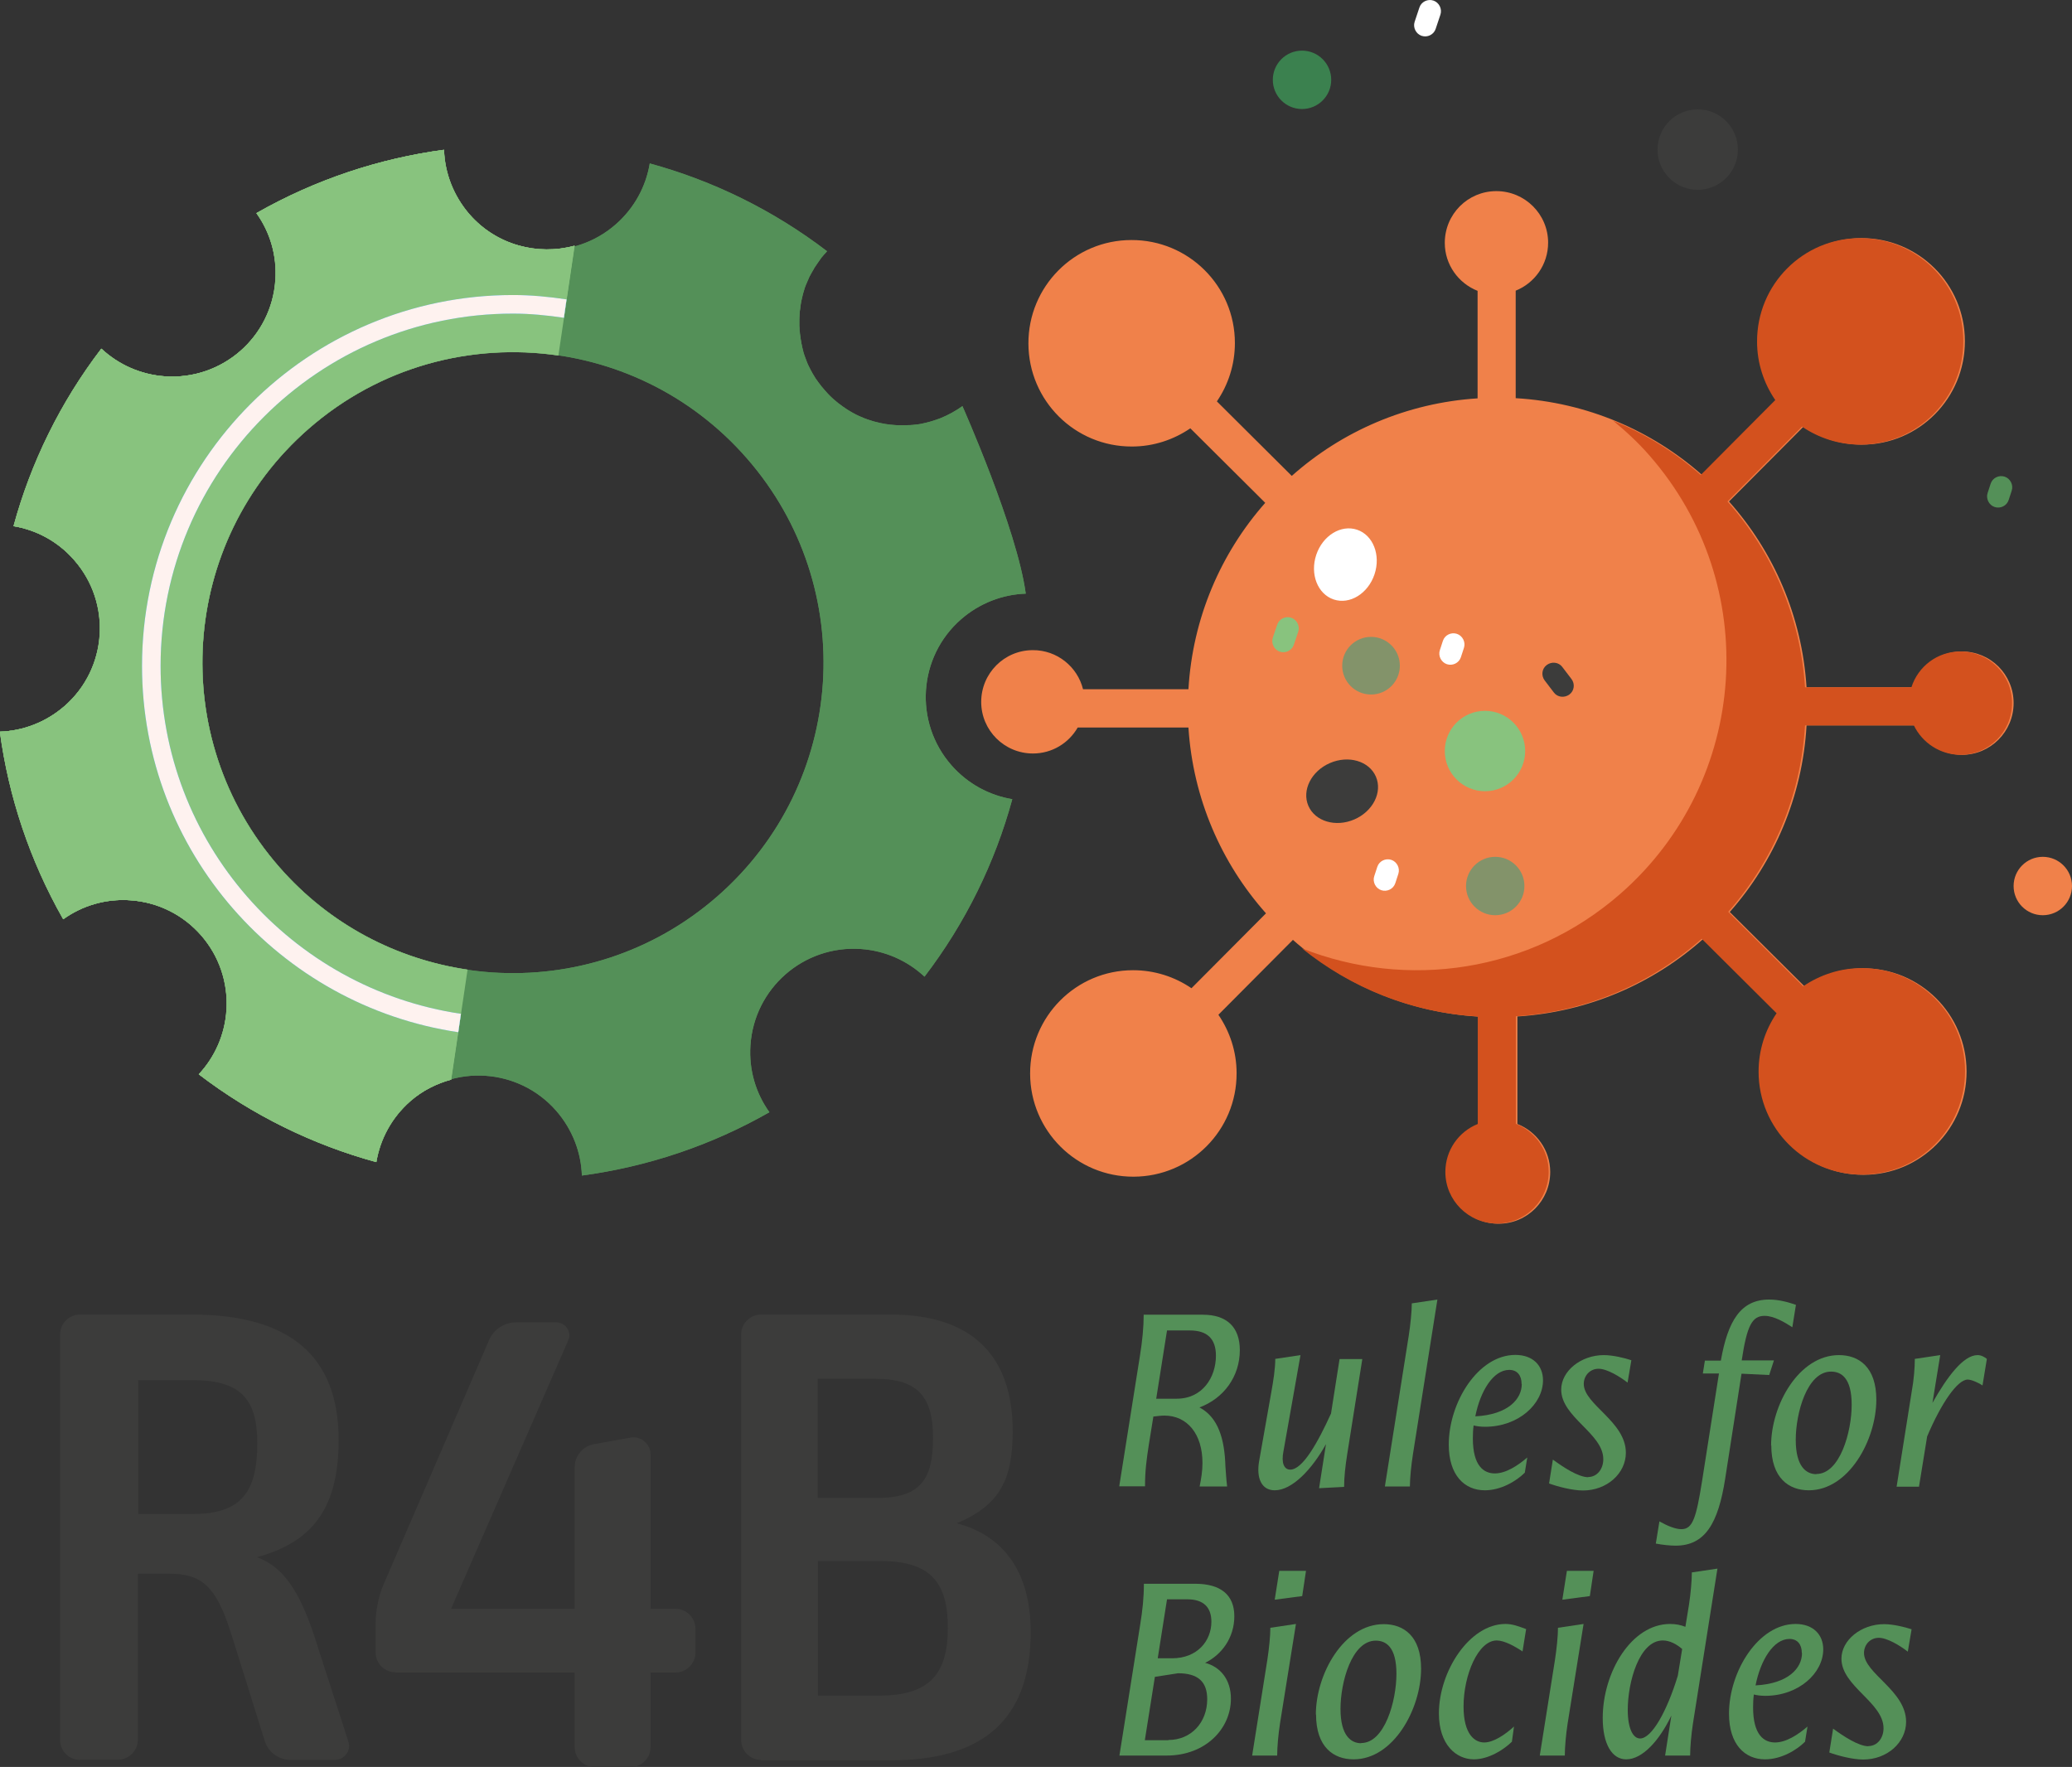 <?xml version="1.0" encoding="UTF-8"?> <svg xmlns="http://www.w3.org/2000/svg" id="Laag_2" data-name="Laag 2" viewBox="0 0 109.28 93.19"><rect x="0" y="0" width="109.28" height="93.19" fill="#333333" stroke="none"/><defs><style> .cls-1 { fill: none; } .cls-2 { fill: #3c3c3b; } .cls-3 { fill: #d6d7ea; } .cls-4 { fill: #83936a; } .cls-5 { fill: #2ca8e1; } .cls-6 { fill: #fef2ef; } .cls-7 { fill: #f0814a; } .cls-8 { fill: #71cbf4; } .cls-9 { fill: #fff; } .cls-10 { fill: #549058; } .cls-11 { fill: #d3511e; } .cls-12 { fill: #3b814f; } .cls-13 { fill: #88c37e; } </style></defs><g id="Laag_1-2" data-name="Laag 1"><g><path class="cls-2" d="M4.22,92.82c-.58,0-1.05-.47-1.05-1.05v-21.39c0-.58.48-1.05,1.05-1.05h5.87c5.26,0,7.77,2.24,7.77,6.62,0,3.73-1.49,5.4-4.31,6.18,1.36.48,2.24,1.77,3.02,4.14l1.8,5.57c.17.48-.2.98-.71.98h-2.34c-.61,0-1.19-.41-1.36-1.02l-1.77-5.64c-.81-2.61-1.63-3.16-3.29-3.16h-1.63v8.76c0,.58-.48,1.05-1.05,1.05h-2ZM7.28,79.85h2.89c2.58,0,3.4-1.19,3.4-3.73,0-2.38-.92-3.33-3.43-3.33h-2.85v7.06Z"></path><path class="cls-2" d="M20.86,88.2c-.58,0-1.05-.47-1.05-1.05v-1.56c0-.61.17-1.46.41-2l5.57-12.9c.24-.58.81-.95,1.46-.95h2.07c.51,0,.85.51.65.95l-6.18,14.16h6.52v-7.47c0-.61.44-1.12,1.05-1.22l1.9-.34c.54-.1,1.05.34,1.05.88v8.15h1.32c.58,0,1.05.48,1.05,1.05v1.26c0,.58-.48,1.05-1.05,1.05h-1.32v3.94c0,.58-.48,1.05-1.05,1.05h-1.9c-.58,0-1.05-.48-1.05-1.05v-3.94h-9.44Z"></path><path class="cls-2" d="M40.14,92.82c-.58,0-1.05-.47-1.05-1.05v-21.39c0-.58.48-1.05,1.05-1.05h6.82c4.35,0,6.45,2.21,6.45,6.15,0,2.51-.65,3.9-2.95,4.86,2.24.58,3.9,2.31,3.9,5.74,0,4.75-2.68,6.76-7.37,6.76h-6.86ZM43.13,79h3.19c2.27,0,2.89-1.05,2.89-3.16s-.75-3.12-3.02-3.12h-3.06v6.28ZM43.13,89.43h3.23c2.61,0,3.63-1.09,3.63-3.57,0-2.34-.85-3.53-3.56-3.53h-3.29v7.1Z"></path></g><g><path class="cls-10" d="M60.33,69.34h3.11c1.25,0,1.95.64,1.95,1.87,0,1.38-.84,2.54-2.13,3.02,1,.52,1.33,1.69,1.37,3.11.03.36.04.64.09,1.06h-1.45c.08-.4.15-.8.15-1.24,0-1.54-.81-2.5-2.01-2.5-.19,0-.38.03-.58.05l-.24,1.49c-.12.78-.2,1.37-.2,2.19h-1.36l1.09-6.87c.13-.8.2-1.54.2-2.19ZM62.06,73.77c1.37,0,2.07-1.14,2.07-2.27,0-.9-.47-1.33-1.37-1.33h-1.21l-.57,3.6h1.08Z"></path><path class="cls-10" d="M69.93,76.17c-.73,1.32-1.78,2.43-2.7,2.43-.7,0-.98-.65-.82-1.55l.65-3.68c.09-.5.2-1.18.2-1.7l1.33-.2-.9,5.08c-.12.6.03.96.36.96.65,0,1.44-1.4,2.15-2.96l.45-2.87h1.2l-.8,5.04c-.09.58-.16,1.17-.16,1.7l-1.32.07.36-2.3Z"></path><path class="cls-10" d="M74.47,68.74l1.34-.2-1.29,8.16c-.09.58-.16,1.26-.16,1.7h-1.32l1.26-7.96c.09-.58.16-1.28.16-1.7Z"></path><path class="cls-10" d="M78.31,78.6c-1.06,0-1.9-.78-1.9-2.41,0-2.23,1.55-4.73,3.51-4.73.94,0,1.46.57,1.46,1.34,0,1.24-1.28,2.45-3.06,2.45-.24,0-.44-.03-.6-.07-.03.23-.04.45-.04.68,0,1.46.58,1.85,1.16,1.85s1.21-.41,1.71-.84l-.13.8c-.45.45-1.26.93-2.11.93ZM80.25,72.99c0-.45-.23-.74-.65-.74-.85,0-1.53,1.13-1.79,2.45,1.75-.09,2.45-.93,2.45-1.7Z"></path><path class="cls-10" d="M83.76,77.9c.48,0,.8-.43.8-.94,0-1.36-2.22-2.21-2.22-3.67,0-.98,1.04-1.82,2.25-1.82.49,0,1.12.16,1.45.27l-.2,1.18c-.4-.31-1.08-.73-1.53-.73s-.78.36-.78.8c0,1.09,2.22,1.98,2.22,3.63,0,1.09-1,1.99-2.26,1.99-.56,0-1.32-.2-1.79-.37l.2-1.26c.53.39,1.34.93,1.87.93Z"></path><path class="cls-10" d="M89.91,71.76h.85c.37-2.1,1.05-3.22,2.55-3.22.53,0,1.04.15,1.41.28l-.19,1.18c-.39-.25-.96-.6-1.46-.6-.66,0-.93.5-1.21,2.35h1.7l-.25.77-1.46-.07-.86,5.53c-.37,2.37-1.06,3.54-2.62,3.54-.27,0-.68-.04-1.04-.11l.19-1.17c.43.24.84.41,1.16.41.6,0,.78-.6,1.09-2.54l.89-5.67h-.85l.11-.69Z"></path><path class="cls-10" d="M93.41,76.24c0-2.13,1.46-4.77,3.58-4.77,1.04,0,1.97.62,1.97,2.35,0,2.11-1.45,4.78-3.56,4.78-1.05,0-1.98-.64-1.98-2.37ZM95.8,77.74c1.24,0,1.86-2.22,1.86-3.65s-.56-1.75-1.09-1.75c-1.26,0-1.86,2.18-1.86,3.6s.56,1.81,1.09,1.81Z"></path><path class="cls-10" d="M100.99,71.67l1.34-.2-.41,2.52c.78-1.38,1.63-2.52,2.38-2.52.2,0,.38.11.49.2l-.23,1.4c-.15-.11-.57-.31-.78-.31-.54,0-1.4,1.25-2.14,3l-.43,2.65h-1.18l.8-5.04c.11-.6.16-1.24.16-1.7Z"></path><path class="cls-10" d="M60.33,83.53h2.71c1.33,0,2.06.58,2.06,1.71s-.66,2.03-1.54,2.46c.8.21,1.36.88,1.36,1.89,0,1.59-1.34,3-3.39,3h-2.49l1.09-6.87c.13-.8.2-1.45.2-2.19ZM61.62,91.77c1.2,0,2.05-.92,2.05-2.15,0-.93-.49-1.37-1.54-1.37l-1.22.19-.53,3.34h1.25ZM61.82,87.46c1.33,0,2.07-.92,2.07-1.93,0-.77-.43-1.18-1.26-1.18h-1.08l-.49,3.11h.76Z"></path><path class="cls-10" d="M67.01,85.85l1.34-.2-.84,5.24c-.09.58-.15,1.26-.15,1.7h-1.32l.8-5.04c.09-.58.16-1.26.16-1.7ZM67.47,82.85h1.41l-.2,1.33-1.45.19.24-1.52Z"></path><path class="cls-10" d="M69.4,90.43c0-2.13,1.46-4.77,3.58-4.77,1.04,0,1.97.62,1.97,2.35,0,2.11-1.45,4.78-3.56,4.78-1.05,0-1.98-.64-1.98-2.37ZM71.79,91.93c1.24,0,1.86-2.22,1.86-3.65s-.56-1.75-1.09-1.75c-1.26,0-1.86,2.18-1.86,3.6s.56,1.81,1.09,1.81Z"></path><path class="cls-10" d="M77.74,92.79c-.94,0-1.85-.77-1.85-2.42,0-2.22,1.61-4.72,3.51-4.72.36,0,.66.11,1.09.27l-.19,1.18c-.4-.27-.96-.58-1.36-.58-.98,0-1.75,1.82-1.75,3.48,0,1.49.6,1.9,1.09,1.9s1.1-.41,1.57-.84l-.11.8c-.45.44-1.24.93-2.01.93Z"></path><path class="cls-10" d="M82.18,85.85l1.34-.2-.84,5.24c-.09.58-.15,1.26-.15,1.7h-1.32l.8-5.04c.09-.58.16-1.26.16-1.7ZM82.64,82.85h1.41l-.2,1.33-1.45.19.24-1.52Z"></path><path class="cls-10" d="M89.24,82.93l1.34-.2-1.29,8.16c-.09.58-.15,1.26-.15,1.7h-1.32l.33-2.11c-.61,1.28-1.51,2.31-2.38,2.31-.76,0-1.24-.82-1.24-2.18,0-2.41,1.51-4.96,3.55-4.96.29,0,.56.05.81.15l.19-1.17c.09-.58.15-1.28.15-1.7ZM86.5,91.69c.61,0,1.41-1.41,1.99-3.31l.23-1.41c-.29-.25-.65-.45-1.02-.45-1.25,0-1.85,2.21-1.85,3.66,0,1.01.29,1.51.65,1.51Z"></path><path class="cls-10" d="M93.09,92.79c-1.06,0-1.9-.78-1.9-2.41,0-2.23,1.55-4.73,3.51-4.73.94,0,1.46.57,1.46,1.34,0,1.24-1.28,2.45-3.06,2.45-.24,0-.44-.03-.6-.07-.03.23-.04.45-.04.68,0,1.46.58,1.85,1.16,1.85s1.21-.41,1.71-.84l-.13.8c-.45.45-1.26.93-2.11.93ZM95.03,87.18c0-.45-.23-.74-.65-.74-.85,0-1.53,1.13-1.79,2.45,1.75-.09,2.45-.93,2.45-1.7Z"></path><path class="cls-10" d="M98.54,92.09c.48,0,.8-.43.8-.94,0-1.36-2.22-2.21-2.22-3.67,0-.98,1.04-1.82,2.25-1.82.49,0,1.12.16,1.45.27l-.2,1.18c-.4-.31-1.08-.73-1.53-.73s-.78.36-.78.8c0,1.09,2.22,1.98,2.22,3.63,0,1.09-1,1.99-2.26,1.99-.56,0-1.32-.2-1.79-.37l.2-1.26c.53.39,1.34.93,1.87.93Z"></path></g><path class="cls-8" d="M63.93,37.65l-.04.53c-.02.32-.3.57-.63.55s-.57-.3-.55-.63l.04-.53c.02-.32.3-.57.63-.55s.57.3.55.63Z"></path><path class="cls-7" d="M95.28,38.26h5.74c.44.91,1.38,1.55,2.46,1.55,1.5,0,2.72-1.22,2.72-2.73s-1.22-2.72-2.73-2.72c-1.21,0-2.23.79-2.58,1.89h-5.61c-.24-3.75-1.74-7.16-4.09-9.8l3.93-3.95c.88.6,1.94.95,3.08.95,3.01,0,5.44-2.45,5.43-5.46,0-3.01-2.45-5.44-5.46-5.43s-5.44,2.45-5.43,5.46c0,1.14.36,2.2.96,3.08l-3.93,3.95c-2.65-2.34-6.07-3.83-9.83-4.05v-5.67c1-.4,1.71-1.38,1.71-2.53,0-1.5-1.22-2.72-2.73-2.72s-2.72,1.22-2.72,2.73c0,1.15.72,2.13,1.73,2.53v5.67c-3.75.24-7.16,1.74-9.8,4.09l-3.95-3.93c.6-.88.95-1.94.95-3.08,0-3.01-2.45-5.44-5.46-5.43-3.01,0-5.44,2.45-5.43,5.46s2.45,5.44,5.46,5.43c1.14,0,2.2-.36,3.08-.96l3.95,3.93c-2.34,2.65-3.83,6.07-4.05,9.83h-5.56c-.29-1.18-1.37-2.07-2.65-2.06-1.5,0-2.72,1.22-2.72,2.73,0,1.5,1.22,2.72,2.73,2.72,1.01,0,1.89-.55,2.36-1.37h5.84c.24,3.75,1.74,7.16,4.09,9.8l-3.93,3.95c-.88-.6-1.94-.95-3.08-.95-3.01,0-5.44,2.45-5.43,5.46s2.45,5.44,5.46,5.43,5.44-2.45,5.43-5.46c0-1.14-.36-2.2-.96-3.08l3.93-3.95c2.65,2.34,6.07,3.83,9.83,4.05v5.67c-1,.4-1.71,1.38-1.71,2.53,0,1.5,1.22,2.72,2.73,2.72s2.72-1.22,2.72-2.73c0-1.15-.72-2.13-1.73-2.53v-5.67c3.75-.24,7.16-1.74,9.8-4.09l3.95,3.93c-.6.88-.95,1.94-.95,3.08,0,3.01,2.45,5.44,5.46,5.43,3.01,0,5.44-2.45,5.43-5.46s-2.45-5.44-5.46-5.43c-1.14,0-2.2.36-3.08.96l-3.95-3.93c2.34-2.65,3.83-6.07,4.05-9.83Z"></path><path class="cls-9" d="M77.21,34.17l-.16.49c-.1.31-.44.47-.74.37s-.47-.44-.37-.74l.16-.49c.1-.31.44-.47.74-.37s.47.44.37.74Z"></path><path class="cls-13" d="M68.47,33.32l-.23.68c-.1.31-.44.47-.74.37s-.47-.44-.37-.74l.23-.68c.1-.31.44-.47.74-.37s.47.44.37.74Z"></path><circle class="cls-4" cx="72.31" cy="35.11" r="1.52"></circle><ellipse class="cls-9" cx="70.96" cy="29.78" rx="1.94" ry="1.62" transform="translate(20.21 87.63) rotate(-71.51)"></ellipse><circle class="cls-13" cx="78.32" cy="39.61" r="2.12"></circle><circle class="cls-4" cx="78.86" cy="46.73" r="1.54"></circle><path class="cls-9" d="M73.75,46.09l-.16.49c-.1.31-.44.47-.74.37s-.47-.44-.37-.74l.16-.49c.1-.31.44-.47.74-.37s.47.44.37.74Z"></path><path class="cls-2" d="M82.4,35.18l.48.63c.2.26.15.63-.11.82s-.63.15-.82-.11l-.48-.63c-.2-.26-.15-.63.11-.82s.63-.15.82.11h0Z"></path><path class="cls-11" d="M98.1,12.56c-3.01,0-5.44,2.45-5.43,5.46,0,1.14.36,2.2.96,3.08l-3.93,3.95c-1.36-1.2-2.92-2.17-4.62-2.86.68.56,1.33,1.16,1.92,1.84,5.96,6.81,5.27,17.15-1.54,23.11-4.77,4.17-11.27,5.06-16.79,2.88,2.57,2.07,5.76,3.39,9.27,3.59v5.67c-1,.4-1.71,1.38-1.71,2.53,0,1.5,1.22,2.72,2.73,2.72,1.5,0,2.72-1.22,2.72-2.73,0-1.15-.72-2.13-1.73-2.53v-5.67c3.75-.24,7.16-1.74,9.8-4.09l3.95,3.93c-.6.88-.95,1.94-.95,3.08,0,3.01,2.45,5.44,5.46,5.43,3.01,0,5.44-2.45,5.43-5.46,0-3.01-2.45-5.44-5.46-5.43-1.14,0-2.2.36-3.08.96l-3.95-3.93c2.34-2.65,3.83-6.07,4.05-9.83h5.74c.44.91,1.38,1.55,2.46,1.55,1.5,0,2.72-1.22,2.72-2.73s-1.22-2.72-2.73-2.72c-1.21,0-2.23.79-2.58,1.89h-5.61c-.24-3.75-1.74-7.16-4.09-9.8l3.93-3.95c.88.6,1.94.95,3.08.95,3.01,0,5.44-2.45,5.43-5.46,0-3.01-2.45-5.44-5.46-5.43Z"></path><circle class="cls-2" cx="89.54" cy="7.89" r="2.12"></circle><circle class="cls-7" cx="107.74" cy="46.73" r="1.54"></circle><path class="cls-10" d="M106.1,25.88l-.16.49c-.1.31-.44.47-.74.37s-.47-.44-.37-.74l.16-.49c.1-.31.44-.47.74-.37s.47.44.37.74Z"></path><circle class="cls-12" cx="68.67" cy="4.21" r="1.54"></circle><path class="cls-9" d="M75.97.77l-.25.75c-.1.31-.44.47-.74.37s-.47-.44-.37-.74l.25-.75c.1-.31.44-.47.74-.37s.47.44.37.74h0Z"></path><g><path class="cls-10" d="M.72,27.75c1.2.2,2.34.8,3.2,1.79,1.99,2.27,1.76,5.72-.51,7.7-.99.86-2.2,1.31-3.41,1.35.46,3.42,1.57,6.78,3.34,9.89.99-.71,2.22-1.09,3.53-1,3.01.2,5.28,2.8,5.08,5.81-.09,1.31-.63,2.48-1.46,3.37,2.84,2.17,6.03,3.72,9.36,4.63.2-1.2.8-2.34,1.79-3.21,2.27-1.99,5.72-1.76,7.7.51.86.99,1.31,2.2,1.35,3.41,3.42-.46,6.79-1.57,9.89-3.34-.71-.99-1.09-2.22-1-3.53.2-3.01,2.8-5.28,5.81-5.08,1.31.09,2.48.63,3.37,1.46,2.17-2.84,3.72-6.02,4.63-9.36-1.2-.2-2.34-.8-3.21-1.79-1.99-2.27-1.76-5.72.51-7.7.99-.86,2.2-1.31,3.41-1.35-.46-3.42-3.34-9.89-3.34-9.89-.35.25-.73.46-1.14.63-.08.03-.16.06-.25.09-.17.06-.34.11-.51.15-.09.02-.17.04-.26.06-.09.02-.18.03-.27.04-.06,0-.12.02-.18.02-.05,0-.09.01-.14.01-.08,0-.15,0-.23.01-.09,0-.18,0-.28,0-.09,0-.18,0-.28-.01-.36-.02-.71-.08-1.04-.17-.06-.01-.12-.03-.18-.05-.07-.02-.13-.04-.19-.06-.06-.02-.11-.04-.17-.06-.03-.01-.07-.03-.1-.04-.05-.02-.1-.04-.14-.06-.08-.03-.15-.07-.22-.1-.04-.02-.09-.04-.13-.07-.04-.02-.09-.04-.13-.07-.02-.01-.04-.02-.07-.04-.06-.04-.12-.07-.18-.11-.07-.05-.15-.1-.22-.15-.07-.05-.14-.1-.2-.15-.01,0-.02-.01-.03-.02-.06-.05-.12-.1-.18-.15,0,0,0,0,0,0-.07-.06-.13-.11-.19-.17-.06-.06-.13-.12-.19-.19-.12-.13-.23-.26-.34-.39-.05-.07-.11-.14-.16-.21-.05-.07-.1-.14-.15-.21,0,0,0,0,0,0-.04-.06-.08-.13-.12-.2,0,0-.01-.02-.02-.03-.04-.07-.08-.15-.12-.22-.04-.08-.08-.16-.12-.24-.03-.06-.06-.13-.08-.19-.01-.03-.02-.05-.03-.08-.02-.05-.04-.11-.06-.16l-.03-.08c-.02-.06-.04-.13-.06-.19,0-.01,0-.03-.01-.05-.02-.08-.04-.16-.06-.24,0,0,0-.01,0-.02-.02-.08-.04-.17-.05-.26-.01-.07-.03-.13-.03-.2-.01-.07-.02-.13-.03-.2,0-.06-.01-.12-.02-.18,0-.07,0-.15-.01-.23,0-.06,0-.12,0-.18,0-.13,0-.25.01-.38,0-.13.02-.25.04-.38,0-.06.02-.12.02-.17.01-.08.03-.15.04-.22.01-.06.03-.12.04-.18.02-.07.03-.13.05-.2.02-.07.04-.13.06-.2.02-.08.05-.16.08-.23,0-.02.02-.05.03-.07.03-.07.05-.13.08-.19,0-.01.01-.03.02-.04.02-.06.05-.12.08-.18.04-.07.08-.15.12-.22.02-.03.04-.07.06-.1.03-.06.06-.11.1-.17.05-.07.1-.15.15-.22.05-.07.09-.13.14-.2.02-.02.03-.05.05-.07.04-.05.08-.1.12-.14,0-.01.02-.02.03-.03.05-.05.09-.11.14-.16h0c-2.84-2.17-6.02-3.72-9.35-4.63-.2,1.2-.8,2.34-1.79,3.21-2.27,1.99-5.72,1.76-7.71-.51-.86-.99-1.31-2.2-1.35-3.41-3.42.46-6.78,1.57-9.89,3.34.71.99,1.09,2.22,1,3.53-.2,3.01-2.8,5.28-5.81,5.08-1.31-.09-2.48-.63-3.37-1.46-2.17,2.84-3.72,6.02-4.63,9.36ZM16.27,22.62c6.81-5.96,17.15-5.27,23.11,1.54,5.96,6.81,5.27,17.15-1.54,23.11-6.81,5.96-17.15,5.27-23.11-1.54-5.96-6.81-5.27-17.15,1.54-23.11Z"></path><g><path class="cls-1" d="M7.49,35.12c0-10.79,8.77-19.56,19.56-19.56.96,0,1.9.09,2.83.23l.42-2.83c-1.95.53-4.12-.03-5.54-1.65-.86-.99-1.31-2.2-1.35-3.41-3.42.46-6.78,1.57-9.89,3.34.71.99,1.09,2.22,1,3.53-.2,3.01-2.8,5.28-5.81,5.08-1.31-.09-2.48-.63-3.37-1.46-2.17,2.84-3.72,6.02-4.63,9.36,1.2.2,2.34.8,3.2,1.79,1.99,2.27,1.76,5.72-.51,7.7-.99.86-2.2,1.31-3.41,1.35.46,3.42,1.57,6.78,3.34,9.89.99-.71,2.22-1.09,3.53-1,3.01.2,5.28,2.8,5.08,5.81-.09,1.31-.63,2.48-1.46,3.37,2.84,2.17,6.03,3.72,9.36,4.63.2-1.2.8-2.34,1.79-3.21.64-.56,1.39-.93,2.16-1.14l.37-2.49c-9.42-1.4-16.68-9.52-16.68-19.32Z"></path><path class="cls-1" d="M8.47,35.12c0,9.31,6.89,17.02,15.84,18.35l.35-2.34c-3.72-.55-7.27-2.36-9.93-5.41-5.96-6.81-5.27-17.15,1.54-23.11,3.76-3.29,8.59-4.54,13.18-3.87l.29-1.99c-.88-.13-1.77-.22-2.69-.22-10.24,0-18.58,8.33-18.58,18.58Z"></path><path class="cls-3" d="M7.49,35.12c0,9.8,7.26,17.92,16.68,19.32l.14-.97c-8.95-1.33-15.84-9.04-15.84-18.35,0-10.25,8.33-18.58,18.58-18.58.91,0,1.81.09,2.69.22l.14-.97c-.93-.14-1.87-.23-2.83-.23-10.78,0-19.56,8.77-19.56,19.56Z"></path></g><path class="cls-13" d="M24.66,51.14c-3.72-.55-7.27-2.36-9.93-5.41-5.96-6.81-5.27-17.15,1.54-23.11,3.76-3.29,8.59-4.54,13.18-3.87l.86-5.79c-1.95.53-4.12-.03-5.54-1.65-.86-.99-1.31-2.2-1.35-3.41-3.42.46-6.78,1.57-9.89,3.34.71.99,1.09,2.22,1,3.53-.2,3.01-2.8,5.28-5.81,5.08-1.31-.09-2.48-.63-3.37-1.46-2.17,2.84-3.72,6.02-4.63,9.36,1.2.2,2.34.8,3.2,1.79,1.99,2.27,1.76,5.72-.51,7.7-.99.86-2.2,1.31-3.41,1.35.46,3.42,1.57,6.78,3.34,9.89.99-.71,2.22-1.09,3.53-1,3.01.2,5.28,2.8,5.08,5.81-.09,1.31-.63,2.48-1.46,3.37,2.84,2.17,6.03,3.72,9.36,4.63.2-1.2.8-2.34,1.79-3.21.64-.56,1.39-.93,2.16-1.14l.86-5.8Z"></path><g><path class="cls-13" d="M7.49,35.12c0-10.79,8.77-19.56,19.56-19.56.96,0,1.9.09,2.83.23l.42-2.83c-1.95.53-4.12-.03-5.54-1.65-.86-.99-1.31-2.2-1.35-3.41-3.42.46-6.78,1.57-9.89,3.34.71.99,1.09,2.22,1,3.53-.2,3.01-2.8,5.28-5.81,5.08-1.31-.09-2.48-.63-3.37-1.46-2.17,2.84-3.72,6.02-4.63,9.36,1.2.2,2.34.8,3.2,1.79,1.99,2.27,1.76,5.72-.51,7.7-.99.86-2.2,1.31-3.41,1.35.46,3.42,1.57,6.78,3.34,9.89.99-.71,2.22-1.09,3.53-1,3.01.2,5.28,2.8,5.08,5.81-.09,1.31-.63,2.48-1.46,3.37,2.84,2.17,6.03,3.72,9.36,4.63.2-1.2.8-2.34,1.79-3.21.64-.56,1.39-.93,2.16-1.14l.37-2.49c-9.42-1.4-16.68-9.52-16.68-19.32Z"></path><path class="cls-5" d="M7.49,35.12c0,9.8,7.26,17.92,16.68,19.32l.14-.97c-8.95-1.33-15.84-9.04-15.84-18.35,0-10.25,8.33-18.58,18.58-18.58.91,0,1.81.09,2.69.22l.14-.97c-.93-.14-1.87-.23-2.83-.23-10.78,0-19.56,8.77-19.56,19.56Z"></path></g><path class="cls-6" d="M7.49,35.12c0,9.8,7.26,17.92,16.68,19.32l.14-.97c-8.95-1.33-15.84-9.04-15.84-18.35,0-10.25,8.33-18.58,18.58-18.58.91,0,1.81.09,2.69.22l.14-.97c-.93-.14-1.87-.23-2.83-.23-10.78,0-19.56,8.77-19.56,19.56Z"></path></g><g><path class="cls-10" d="M.72,27.75c1.2.2,2.34.8,3.2,1.79,1.99,2.27,1.76,5.72-.51,7.7-.99.86-2.2,1.31-3.41,1.35.46,3.42,1.57,6.78,3.34,9.89.99-.71,2.22-1.09,3.53-1,3.01.2,5.28,2.8,5.08,5.81-.09,1.31-.63,2.48-1.46,3.37,2.84,2.17,6.03,3.72,9.36,4.63.2-1.2.8-2.34,1.79-3.21,2.27-1.99,5.72-1.76,7.7.51.86.99,1.31,2.2,1.35,3.41,3.42-.46,6.79-1.57,9.89-3.34-.71-.99-1.09-2.22-1-3.53.2-3.01,2.8-5.28,5.81-5.08,1.31.09,2.48.63,3.37,1.46,2.17-2.84,3.72-6.02,4.63-9.36-1.2-.2-2.34-.8-3.21-1.79-1.99-2.27-1.76-5.72.51-7.7.99-.86,2.2-1.31,3.41-1.35-.46-3.42-3.34-9.89-3.34-9.89-.35.25-.73.46-1.14.63-.08.03-.16.06-.25.09-.17.06-.34.11-.51.15-.09.02-.17.04-.26.06-.09.02-.18.03-.27.04-.06,0-.12.02-.18.02-.05,0-.09.01-.14.01-.08,0-.15,0-.23.01-.09,0-.18,0-.28,0-.09,0-.18,0-.28-.01-.36-.02-.71-.08-1.04-.17-.06-.01-.12-.03-.18-.05-.07-.02-.13-.04-.19-.06-.06-.02-.11-.04-.17-.06-.03-.01-.07-.03-.1-.04-.05-.02-.1-.04-.14-.06-.08-.03-.15-.07-.22-.1-.04-.02-.09-.04-.13-.07-.04-.02-.09-.04-.13-.07-.02-.01-.04-.02-.07-.04-.06-.04-.12-.07-.18-.11-.07-.05-.15-.1-.22-.15-.07-.05-.14-.1-.2-.15-.01,0-.02-.01-.03-.02-.06-.05-.12-.1-.18-.15,0,0,0,0,0,0-.07-.06-.13-.11-.19-.17-.06-.06-.13-.12-.19-.19-.12-.13-.23-.26-.34-.39-.05-.07-.11-.14-.16-.21-.05-.07-.1-.14-.15-.21,0,0,0,0,0,0-.04-.06-.08-.13-.12-.2,0,0-.01-.02-.02-.03-.04-.07-.08-.15-.12-.22-.04-.08-.08-.16-.12-.24-.03-.06-.06-.13-.08-.19-.01-.03-.02-.05-.03-.08-.02-.05-.04-.11-.06-.16l-.03-.08c-.02-.06-.04-.13-.06-.19,0-.01,0-.03-.01-.05-.02-.08-.04-.16-.06-.24,0,0,0-.01,0-.02-.02-.08-.04-.17-.05-.26-.01-.07-.03-.13-.03-.2-.01-.07-.02-.13-.03-.2,0-.06-.01-.12-.02-.18,0-.07,0-.15-.01-.23,0-.06,0-.12,0-.18,0-.13,0-.25.01-.38,0-.13.02-.25.04-.38,0-.06.02-.12.02-.17.01-.08.03-.15.04-.22.01-.06.03-.12.04-.18.02-.07.03-.13.05-.2.02-.07.04-.13.06-.2.02-.08.05-.16.08-.23,0-.02.02-.05.03-.07.03-.07.05-.13.08-.19,0-.01.01-.03.02-.04.02-.06.05-.12.08-.18.04-.07.08-.15.12-.22.02-.03.04-.07.06-.1.03-.06.06-.11.1-.17.05-.07.1-.15.15-.22.05-.07.09-.13.14-.2.02-.02.03-.05.05-.07.04-.05.08-.1.12-.14,0-.01.02-.02.03-.03.05-.05.09-.11.14-.16h0c-2.84-2.17-6.02-3.72-9.35-4.63-.2,1.2-.8,2.34-1.79,3.21-2.27,1.99-5.72,1.76-7.71-.51-.86-.99-1.31-2.2-1.35-3.41-3.42.46-6.78,1.57-9.89,3.34.71.99,1.09,2.22,1,3.53-.2,3.01-2.8,5.28-5.81,5.08-1.31-.09-2.48-.63-3.37-1.46-2.17,2.84-3.72,6.02-4.63,9.36ZM16.27,22.62c6.81-5.96,17.15-5.27,23.11,1.54,5.96,6.81,5.27,17.15-1.54,23.11-6.81,5.96-17.15,5.27-23.11-1.54-5.96-6.81-5.27-17.15,1.54-23.11Z"></path><g><path class="cls-1" d="M7.49,35.12c0-10.79,8.77-19.56,19.56-19.56.96,0,1.9.09,2.83.23l.42-2.83c-1.95.53-4.12-.03-5.54-1.65-.86-.99-1.31-2.2-1.35-3.41-3.42.46-6.78,1.57-9.89,3.34.71.99,1.09,2.22,1,3.53-.2,3.01-2.8,5.28-5.81,5.08-1.31-.09-2.48-.63-3.37-1.46-2.17,2.84-3.72,6.02-4.63,9.36,1.2.2,2.34.8,3.2,1.79,1.99,2.27,1.76,5.72-.51,7.7-.99.86-2.2,1.31-3.41,1.35.46,3.42,1.57,6.78,3.34,9.89.99-.71,2.22-1.09,3.53-1,3.01.2,5.28,2.8,5.08,5.81-.09,1.31-.63,2.48-1.46,3.37,2.84,2.17,6.03,3.72,9.36,4.63.2-1.2.8-2.34,1.79-3.21.64-.56,1.39-.93,2.16-1.14l.37-2.49c-9.42-1.4-16.68-9.52-16.68-19.32Z"></path><path class="cls-1" d="M8.47,35.12c0,9.31,6.89,17.02,15.84,18.35l.35-2.34c-3.72-.55-7.27-2.36-9.93-5.41-5.96-6.81-5.27-17.15,1.54-23.11,3.76-3.29,8.59-4.54,13.18-3.87l.29-1.99c-.88-.13-1.77-.22-2.69-.22-10.24,0-18.58,8.33-18.58,18.58Z"></path><path class="cls-3" d="M7.49,35.12c0,9.8,7.26,17.92,16.68,19.32l.14-.97c-8.95-1.33-15.84-9.04-15.84-18.35,0-10.25,8.33-18.58,18.58-18.58.91,0,1.81.09,2.69.22l.14-.97c-.93-.14-1.87-.23-2.83-.23-10.78,0-19.56,8.77-19.56,19.56Z"></path></g><path class="cls-13" d="M24.66,51.14c-3.72-.55-7.27-2.36-9.93-5.41-5.96-6.81-5.27-17.15,1.54-23.11,3.76-3.29,8.59-4.54,13.18-3.87l.86-5.79c-1.95.53-4.12-.03-5.54-1.65-.86-.99-1.31-2.2-1.35-3.41-3.42.46-6.78,1.57-9.89,3.34.71.99,1.09,2.22,1,3.53-.2,3.01-2.8,5.28-5.81,5.08-1.31-.09-2.48-.63-3.37-1.46-2.17,2.84-3.72,6.02-4.63,9.36,1.2.2,2.34.8,3.2,1.79,1.99,2.27,1.76,5.72-.51,7.7-.99.86-2.2,1.31-3.41,1.35.46,3.42,1.57,6.78,3.34,9.89.99-.71,2.22-1.09,3.53-1,3.01.2,5.28,2.8,5.08,5.81-.09,1.31-.63,2.48-1.46,3.37,2.84,2.17,6.03,3.72,9.36,4.63.2-1.2.8-2.34,1.79-3.21.64-.56,1.39-.93,2.16-1.14l.86-5.8Z"></path><g><path class="cls-13" d="M7.49,35.12c0-10.79,8.77-19.56,19.56-19.56.96,0,1.9.09,2.83.23l.42-2.83c-1.95.53-4.12-.03-5.54-1.65-.86-.99-1.31-2.2-1.35-3.41-3.42.46-6.78,1.57-9.89,3.34.71.99,1.09,2.22,1,3.53-.2,3.01-2.8,5.28-5.81,5.08-1.31-.09-2.48-.63-3.37-1.46-2.17,2.84-3.72,6.02-4.63,9.36,1.2.2,2.34.8,3.2,1.79,1.99,2.27,1.76,5.72-.51,7.7-.99.86-2.2,1.31-3.41,1.35.46,3.42,1.57,6.78,3.34,9.89.99-.71,2.22-1.09,3.53-1,3.01.2,5.28,2.8,5.08,5.81-.09,1.31-.63,2.48-1.46,3.37,2.84,2.17,6.03,3.72,9.36,4.63.2-1.2.8-2.34,1.79-3.21.64-.56,1.39-.93,2.16-1.14l.37-2.49c-9.42-1.4-16.68-9.52-16.68-19.32Z"></path><path class="cls-5" d="M7.49,35.12c0,9.8,7.26,17.92,16.68,19.32l.14-.97c-8.95-1.33-15.84-9.04-15.84-18.35,0-10.25,8.33-18.58,18.58-18.58.91,0,1.81.09,2.69.22l.14-.97c-.93-.14-1.87-.23-2.83-.23-10.78,0-19.56,8.77-19.56,19.56Z"></path></g><path class="cls-6" d="M7.49,35.12c0,9.8,7.26,17.92,16.68,19.32l.14-.97c-8.95-1.33-15.84-9.04-15.84-18.35,0-10.25,8.33-18.58,18.58-18.58.91,0,1.81.09,2.69.22l.14-.97c-.93-.14-1.87-.23-2.83-.23-10.78,0-19.56,8.77-19.56,19.56Z"></path></g><ellipse class="cls-2" cx="70.79" cy="41.73" rx="1.94" ry="1.62" transform="translate(-10.76 31.59) rotate(-23.43)"></ellipse></g></svg> 